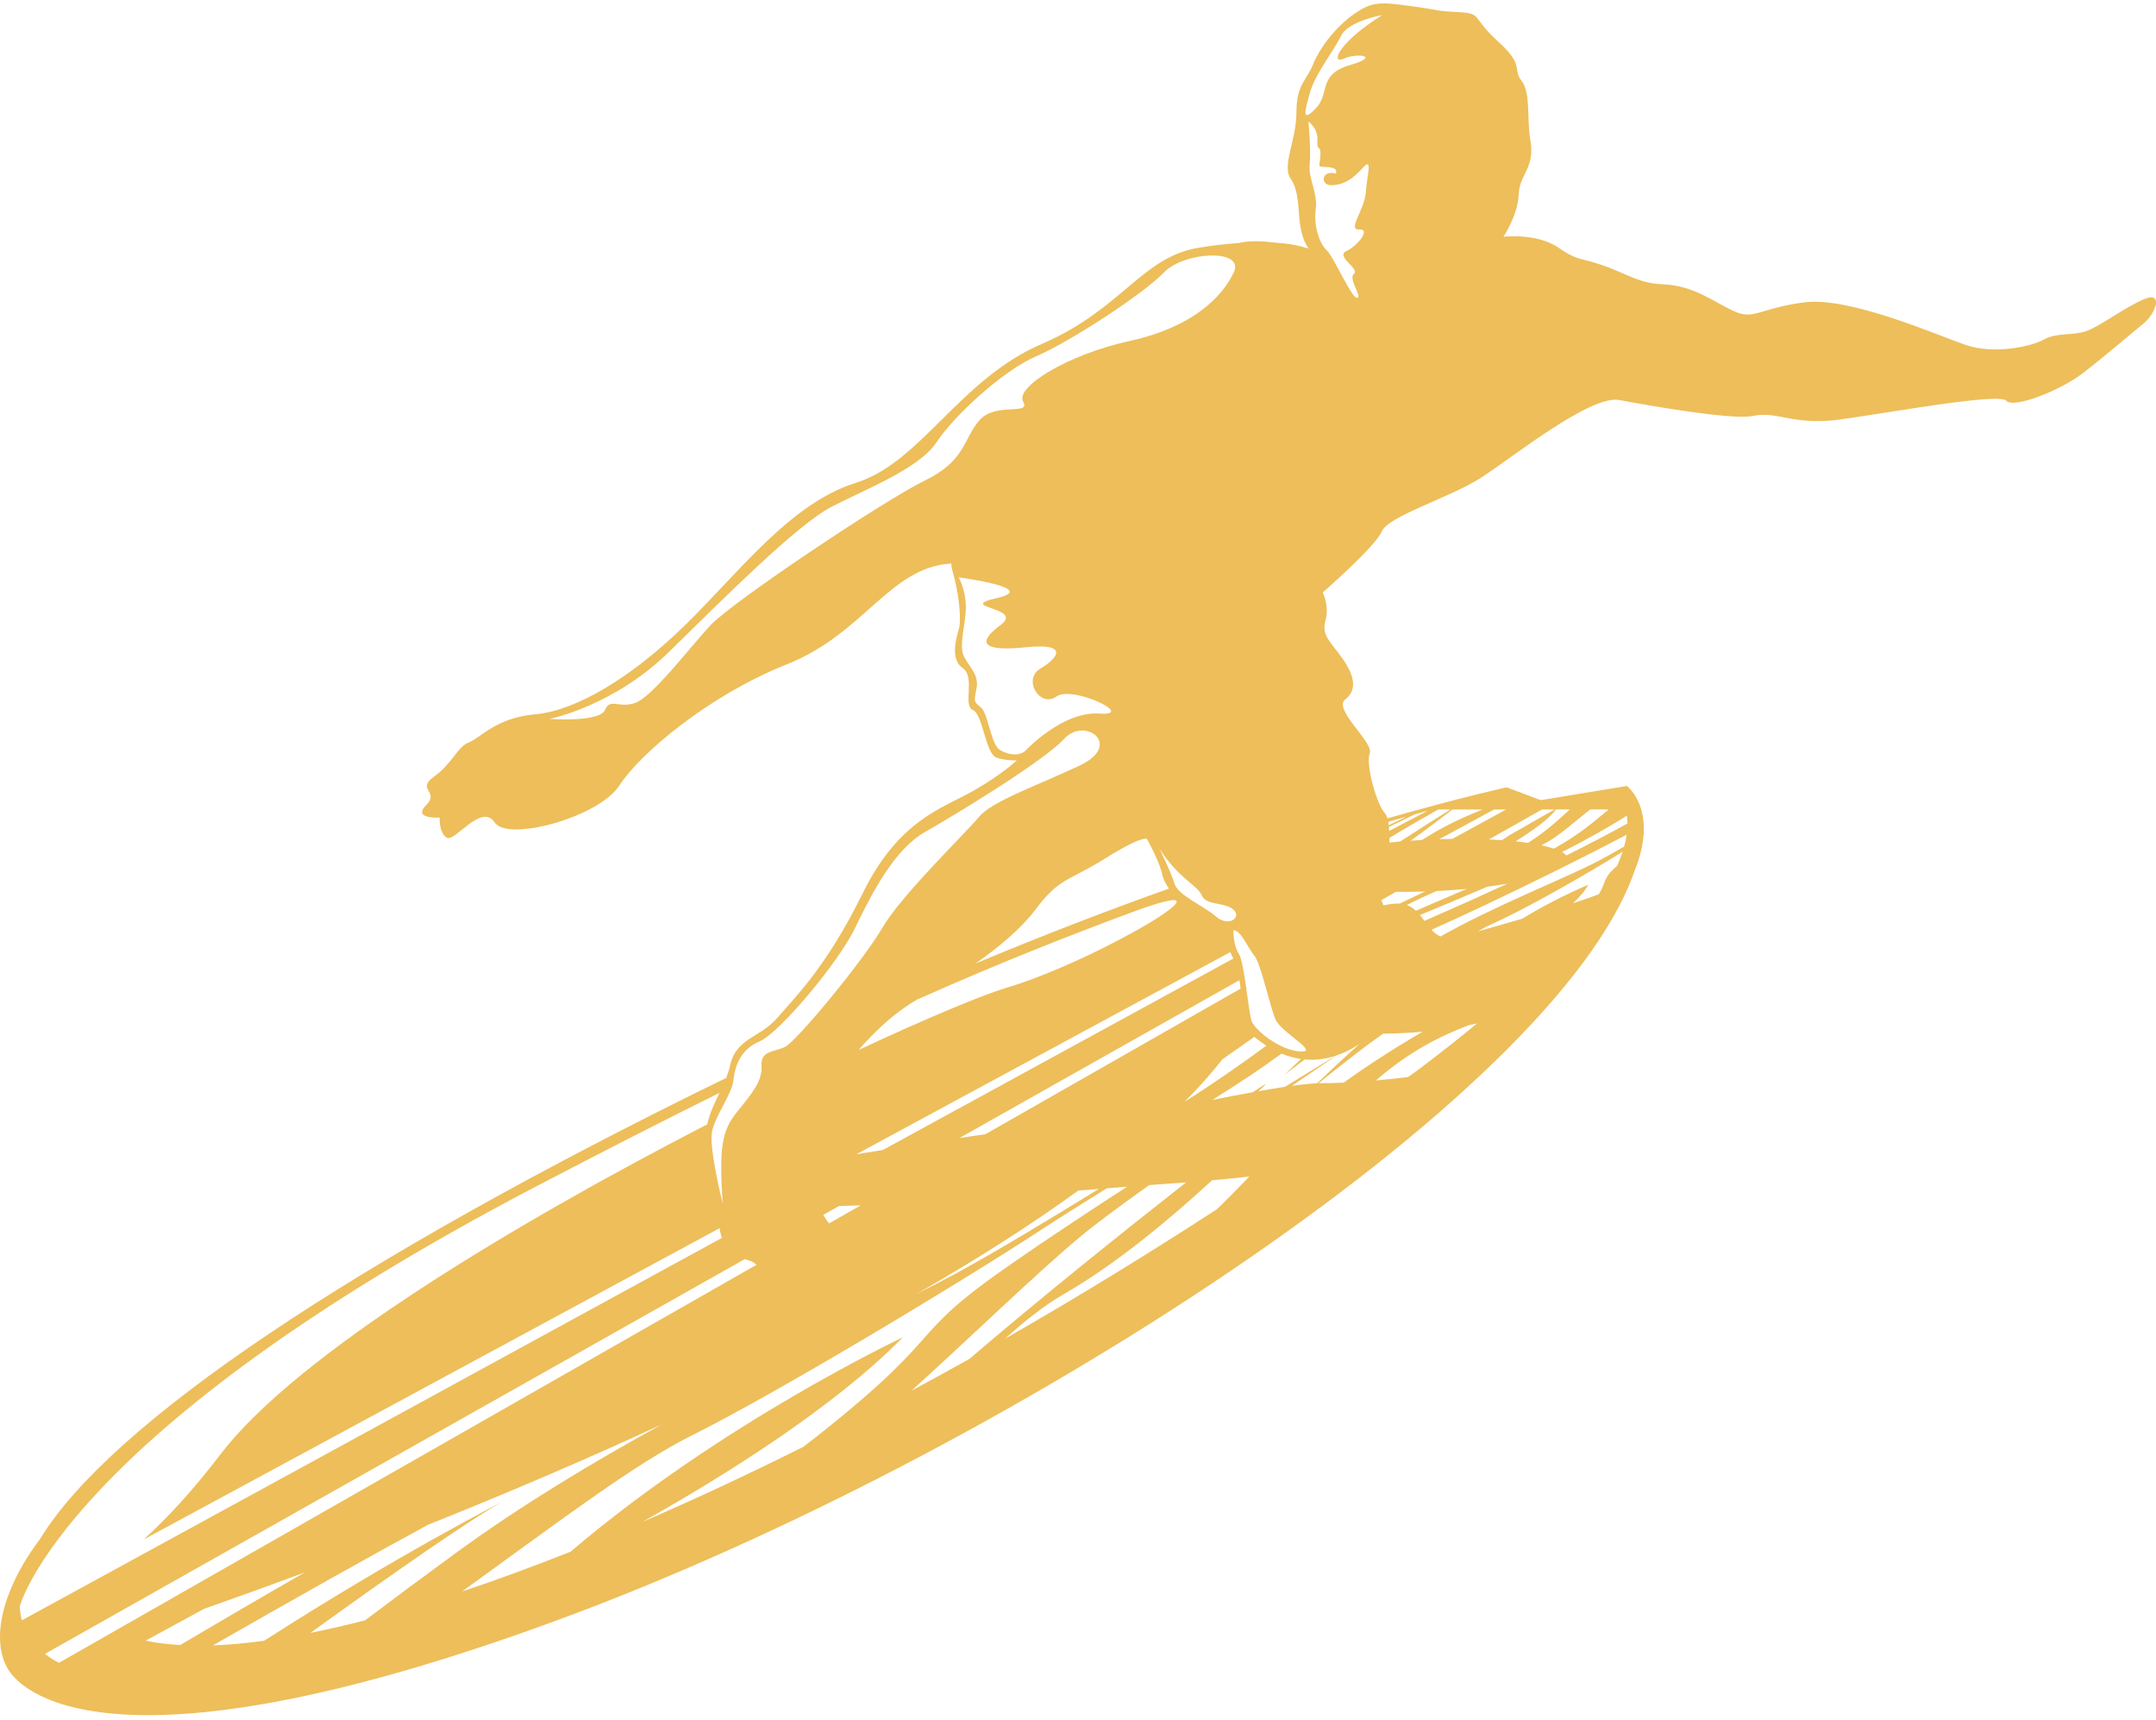 <?xml version="1.0" encoding="UTF-8"?> <svg xmlns="http://www.w3.org/2000/svg" width="341" height="272" viewBox="0 0 341 272" fill="none"><path d="M339.114 47.306C335.986 48.621 332.172 51.589 329.987 52.352C327.804 53.115 325.372 52.529 323.28 53.684C321.188 54.839 315.382 56.041 311.027 54.585C306.672 53.128 292.588 46.856 285.362 47.812C278.138 48.771 277.439 50.672 274.226 49.196C271.012 47.721 267.898 45.145 263.056 44.963C258.215 44.781 256.668 42.484 249.961 40.945C248.936 40.605 248.267 40.389 246.548 39.196C243.091 36.792 237.789 37.441 237.789 37.441C237.789 37.441 240.063 34.064 240.195 30.762C240.328 27.457 242.879 26.573 242.027 22.038C241.478 19.107 242.149 14.638 240.657 12.778C239.167 10.919 241.204 10.399 236.924 6.542C232.643 2.687 234.547 2.115 230.593 1.91C226.639 1.709 228.598 1.698 222.845 0.918C218.31 0.305 216.981 0.283 214.32 2.109C211.208 4.248 208.732 7.581 207.679 10.184C206.627 12.787 205.054 13.312 205.049 17.766C205.043 22.221 202.7 26.181 204.134 28.247C205.568 30.314 205.256 33.456 205.69 35.916C206.124 38.375 206.986 39.282 206.986 39.282C206.986 39.282 206.787 39.234 206.442 39.16C205.223 38.765 203.7 38.513 201.962 38.392C199.815 38.124 197.461 38.002 195.935 38.428C193.946 38.563 191.846 38.806 189.712 39.152C180.455 40.655 177.623 48.854 164.691 54.427C151.758 60.001 145.685 73.115 135.369 76.346C125.054 79.576 117.095 90.276 108.457 98.754C99.819 107.231 90.999 112.393 84.704 112.943C78.409 113.493 75.98 116.712 74.167 117.387C72.354 118.058 71.559 120.73 68.649 122.8C65.739 124.87 69.608 125.102 67.391 127.329C65.173 129.556 69.541 129.283 69.541 129.283C69.541 129.283 69.406 131.761 70.685 132.463C71.968 133.165 76.165 126.917 78.227 130.043C80.288 133.168 94.704 129.241 97.965 124.201C101.226 119.161 112.091 109.959 124.429 105.059C136.767 100.16 140.641 89.718 150.468 89.104C150.465 89.463 150.52 89.861 150.661 90.339C151.617 93.528 152.098 97.836 151.667 99.386C151.239 100.939 150.238 104.252 152.275 105.651C154.312 107.049 152.225 111.567 153.869 112.272C155.511 112.976 155.842 119.332 157.705 119.846C159.567 120.36 160.822 120.227 160.822 120.227C160.822 120.227 158.578 122.424 153.825 125.118C149.072 127.813 142.159 129.647 136.441 141.264C130.724 152.881 125.838 157.579 123.003 160.887C120.168 164.194 116.44 164.084 115.47 168.494C115.321 169.168 115.106 169.815 114.857 170.45C55.357 199.49 17.398 225.211 6.372 243.305C6.231 243.49 6.09 243.676 5.946 243.875C0.235 251.667 -1.448 259.435 1.271 263.947C4.04 268.545 20.305 281.096 88 256.254C157.523 230.743 245.841 173.957 258.502 137.791C262.451 128.075 257.306 124.287 257.306 124.287L255.336 124.61L250.392 125.422L247.656 125.873L243.685 126.528L240.953 125.5L238.294 124.499C238.294 124.499 231.289 126.025 219.435 129.407C219.338 129.053 219.208 128.769 219.039 128.592C217.746 127.232 215.95 120.832 216.644 119.13C217.337 117.428 210.774 112.164 212.767 110.597C214.759 109.033 214.165 106.751 212.327 104.128C210.49 101.506 208.978 100.53 209.636 98.151C210.294 95.772 209.199 93.688 209.199 93.688C209.199 93.688 217.556 86.421 218.553 84.025C219.551 81.629 229.297 78.7 234.166 75.591C239.035 72.483 251.694 62.253 256.201 63.275C260.254 64.03 273.96 66.478 277.263 65.771C281.15 64.939 283.579 67.343 291.007 66.337C298.435 65.331 316.148 62.068 317.314 63.364C318.48 64.66 325.822 61.772 329.401 59.028C332.979 56.281 337.204 52.631 339.07 51.122C340.943 49.602 342.242 45.988 339.114 47.306ZM195.07 147.089C196.286 147.089 197.35 149.878 198.386 151.105C199.423 152.334 200.846 159.137 201.744 161.215C202.642 163.293 208.926 166.507 205.607 166.27C202.291 166.035 198.483 162.868 197.964 161.456C197.444 160.044 196.831 152.191 195.933 150.82C195.037 149.452 195.07 147.089 195.07 147.089ZM145.066 158.054C158.951 151.881 169.316 147.877 178.714 144.368C198.467 136.992 174.028 151.779 159.156 156.208C155.403 157.325 146.831 160.887 135.806 166.024C138.492 162.912 141.777 159.919 145.066 158.054ZM198.389 163.959C199 164.468 199.635 164.932 200.293 165.349C196.455 168.176 192.078 171.23 187.361 174.217C189.635 171.943 191.627 169.693 193.36 167.483C195.195 166.217 196.861 165.045 198.389 163.959ZM224.331 169.149C223.784 169.528 223.234 169.917 222.69 170.315C221.178 170.5 219.446 170.691 217.605 170.854C223.027 166.156 227.877 163.816 232.27 162.125C232.721 162.033 233.171 161.934 233.616 161.829C230.855 164.125 227.777 166.557 224.331 169.149ZM90.25 245.364C84.281 247.732 78.544 249.838 73.09 251.656C89.048 240.136 100.449 231.437 109.574 226.905C122.086 220.69 150.777 203.547 164.818 194.378C167.852 192.397 171.4 190.172 175.053 187.904C176.164 187.818 177.231 187.732 178.25 187.655C171.707 191.899 165.37 196.105 160.029 199.802C142.543 211.906 150.78 210.093 129.019 227.27C128.339 227.806 127.684 228.306 127.027 228.803C118.314 233.147 109.808 237.118 101.596 240.664C114.431 233.451 131.865 222.591 142.786 211.48C142.786 211.48 114.279 224.879 90.25 245.364ZM41.778 259.449C38.88 259.841 36.16 260.101 33.665 260.189C46.354 252.927 58.087 246.323 67.673 241.122C79.68 236.322 92.187 231.011 104.68 225.236C93.8 231.21 82.515 237.972 72.128 245.546C67.162 249.169 62.434 252.684 57.739 256.221C54.727 256.995 51.848 257.658 49.101 258.205C62.779 248.346 73.993 240.547 79.34 237.53C79.34 237.53 63.119 245.765 41.778 259.449ZM132.708 190.697C133.744 190.683 134.888 190.653 136.121 190.609L131.13 193.455C130.818 193.096 130.506 192.637 130.215 192.101L132.708 190.697ZM170.543 188.263C171.657 188.174 172.746 188.089 173.798 188.006C165.544 193.09 157.083 198.172 151.253 201.339C149.365 202.361 147.202 203.478 144.911 204.644C154.336 199.239 162.983 193.754 170.543 188.263ZM171.101 195.356C173.362 193.491 177.253 190.617 181.754 187.395C183.746 187.251 185.695 187.113 187.596 186.97C177.407 194.972 164.37 205.412 153.344 214.871C150.272 216.592 147.202 218.275 144.137 219.93C153.151 211.809 164.284 200.985 171.101 195.356ZM225.008 163.147C219.667 166.231 214.958 169.436 212.513 171.199C211.319 171.252 210.122 171.282 208.951 171.282C208.823 171.282 208.677 171.288 208.542 171.293C212.687 167.972 215.881 165.468 218.744 163.459C220.471 163.432 222.646 163.349 225.008 163.147ZM215.033 165.073C212.151 167.643 209.65 170.017 208.321 171.299C207.254 171.34 205.897 171.484 204.333 171.697C207.87 169.282 210.501 167.502 211.407 166.891C212.593 166.488 213.803 165.891 215.033 165.073ZM168.211 204.666C176.368 199.999 184.926 192.875 191.71 186.635C193.736 186.458 195.703 186.262 197.607 186.033C195.905 187.799 194.192 189.548 192.531 191.17C181.583 198.291 170.339 205.172 158.959 211.69C162.148 208.825 165.238 206.368 168.211 204.666ZM206.35 167.53C207.939 167.679 209.6 167.496 211.31 166.927C208.912 168.372 206.185 170.036 203.231 171.86C201.923 172.056 200.506 172.291 199.005 172.556C199.633 172.05 200.053 171.65 200.194 171.387C200.194 171.387 199.445 171.871 198.127 172.714C196.09 173.081 193.935 173.496 191.749 173.927C194.23 172.377 196.436 170.953 198.309 169.688C199.915 168.605 201.371 167.577 202.692 166.604C203.678 167.013 204.703 167.303 205.762 167.455C204.966 168.232 204.087 169.083 203.098 170.025C203.101 170.019 204.153 169.171 206.35 167.53ZM155.856 179.351C154.527 179.545 153.151 179.746 151.75 179.956L196.027 154.99C196.096 155.421 196.159 155.868 196.223 156.324L155.856 179.351ZM117.814 199.095C117.963 199.156 118.131 199.214 118.325 199.269C118.925 199.435 119.328 199.706 119.673 199.99L9.323 262.939C8.505 262.513 7.767 262.041 7.11 261.524L117.814 199.095ZM32.248 254.414C37.277 252.648 42.616 250.722 48.206 248.638C41.726 252.352 35.135 256.199 28.501 260.123C26.514 260.007 24.673 259.788 23.032 259.437C26.166 257.738 29.241 256.061 32.248 254.414ZM252.857 141.403C251.823 141.817 250.409 142.306 248.778 142.837C249.831 141.869 250.682 140.883 251.21 139.908C251.21 139.908 245.968 142.068 240.754 145.279C238.239 146.012 235.78 146.708 233.749 147.277C234.511 146.824 235.285 146.412 236.095 146.053C240.986 143.892 250.837 138.327 256.651 134.668C256.424 135.37 256.123 136.125 255.767 136.918C253.346 138.985 254.12 139.518 252.857 141.403ZM256.883 133.87C254.987 134.964 253.285 135.909 252 136.553C246.557 139.28 235.984 143.461 227.838 148.079C227.282 147.841 226.824 147.465 226.409 147.023C231.585 144.718 238.745 141.333 245.913 137.78C246.186 137.661 246.427 137.537 246.653 137.412C250.309 135.594 253.926 133.754 257.273 131.996C257.193 132.576 257.065 133.201 256.883 133.87ZM225.293 145.619C225.061 145.307 224.829 144.995 224.58 144.696C227.979 143.282 231.563 141.803 235.255 140.206C236.36 140.065 237.413 139.908 238.421 139.736C234.614 141.496 230.3 143.431 225.293 145.619ZM223.942 144.011C223.53 143.627 223.063 143.306 222.507 143.107C222.789 142.967 223.052 142.837 223.267 142.726C224.301 142.198 225.666 141.574 227.202 140.897C228.824 140.817 230.424 140.703 231.98 140.56C229.402 141.668 226.686 142.831 223.942 144.011ZM221.383 142.884C221.206 142.873 221.021 142.87 220.827 142.881C220.145 142.92 219.465 143.022 218.794 143.165C218.689 142.867 218.586 142.588 218.481 142.328L220.794 141.024C222.314 141.038 223.85 141.021 225.39 140.969C224.096 141.579 222.753 142.223 221.383 142.884ZM195.07 151.569L139.636 181.844C138.182 182.076 136.776 182.302 135.449 182.518L194.595 150.552C194.722 150.908 194.872 151.254 195.07 151.569ZM154.254 152.381C158.07 149.72 161.54 146.799 163.732 143.881C167.609 138.717 168.871 139.454 174.796 135.749C180.721 132.04 181.395 132.651 181.395 132.651C181.395 132.651 183.418 136.224 183.835 138.344C183.951 138.943 184.349 139.711 184.882 140.515C175.451 143.873 165.138 147.813 154.254 152.381ZM112.293 98.947C108.91 102.63 103.149 110.191 100.502 111.136C97.857 112.081 96.533 110.285 95.682 112.269C94.831 114.253 86.895 113.686 86.895 113.686C86.895 113.686 97.006 111.702 105.793 103.103C114.581 94.504 126.057 82.978 131.514 80.143C136.972 77.307 145.381 74.096 148.122 69.938C150.863 65.779 158.609 58.6 163.9 56.331C169.192 54.062 180.848 46.477 184.072 43.103C187.297 39.729 196.969 39.276 195.129 43.103C193.285 46.93 188.751 51.689 178.687 53.916C168.623 56.14 160.546 61.244 161.822 63.51C163.099 65.779 157.429 63.51 154.878 66.486C152.328 69.462 152.714 72.864 146.284 75.981C139.857 79.106 115.675 95.263 112.293 98.947ZM158.235 118.647C156.677 117.796 156.345 112.882 155.165 111.89C153.983 110.898 154.032 110.992 154.455 108.82C154.881 106.646 153.228 105.419 152.424 103.719C151.62 102.017 152.803 98.521 152.756 95.83C152.709 93.138 151.623 91.295 151.623 91.295C151.623 91.295 164.519 92.995 157.716 94.556C150.913 96.115 162.11 95.974 158.282 98.809C154.455 101.644 155.306 103.062 162.251 102.351C169.195 101.641 167.352 104.051 164.519 105.753C161.684 107.452 164.519 111.99 167.07 110.147C169.62 108.304 179.825 113.264 173.942 112.838C168.056 112.413 162.253 118.649 162.253 118.649C161.336 119.536 159.794 119.498 158.235 118.647ZM120.157 164.664C123.18 163.387 132.534 152.37 135.275 146.683C138.016 140.996 141.512 134.287 146.331 131.546C151.15 128.805 165.086 120.349 168.346 116.806C171.607 113.264 177.7 117.798 170.756 121.059C163.812 124.32 156.868 126.727 154.884 129.136C152.9 131.546 142.554 141.552 139.578 146.683C136.602 151.815 125.971 164.711 124.128 165.562C122.285 166.413 120.301 166.129 120.444 168.538C120.585 170.948 119.027 172.791 116.617 175.767C114.208 178.743 113.688 181.341 114.302 190.319C114.302 190.319 112.13 181.625 112.602 179.028C113.075 176.43 115.766 173.076 116.004 170.807C116.241 168.538 117.131 165.938 120.157 164.664ZM84.59 187.718C95.505 182.007 105.16 177.091 113.801 172.813C113.053 174.358 112.282 175.947 111.853 177.793C81.86 193.267 47.076 213.989 34.889 229.95C30.482 235.723 26.401 240.1 22.725 243.438L113.81 194.212C113.832 194.373 113.931 195.044 114.18 195.746L3.465 256.213C3.274 255.514 3.158 254.787 3.122 254.032C3.122 254.032 10.011 226.745 84.59 187.718ZM257.311 128.973C257.364 129.357 257.394 129.772 257.4 130.219C254.449 131.847 251.318 133.497 247.742 135.273C247.576 135.088 247.358 134.906 247.051 134.735C250.613 132.936 254.076 131.026 257.311 128.973ZM251.506 128H254.438C252.105 129.891 250.049 131.811 245.769 134.196C245.203 134.002 244.539 133.826 243.782 133.662C244.244 133.428 244.666 133.204 244.998 133.005C246.988 131.819 248.999 129.968 251.506 128ZM248.295 128C246.388 129.705 244.537 131.488 241.674 133.284C241.06 133.193 240.4 133.113 239.712 133.041C242.376 131.372 245.194 129.382 246.073 128H248.295ZM243.884 128.003H245.874L238.662 132.118C238.344 132.347 237.974 132.593 237.543 132.858C236.882 132.811 236.197 132.773 235.489 132.74L243.884 128.003ZM238.22 128.003L229.709 132.651C229.015 132.659 228.324 132.676 227.633 132.698L236.321 128.003H238.22ZM234.478 128.006C233.903 128.244 233.323 128.484 232.726 128.735C229.675 130.018 227.136 131.405 224.912 132.82C224.306 132.853 223.707 132.894 223.113 132.936C225.575 131.178 228.241 129.147 229.72 128.006H234.478ZM229.416 128.006C227.719 129.062 224.729 130.935 221.446 133.068C220.874 133.118 220.313 133.173 219.758 133.231C219.758 132.988 219.755 132.748 219.75 132.51C221.369 131.49 224.389 129.747 227.462 128.006H229.416ZM225.818 128.205C223.751 129.272 221.681 130.358 219.711 131.397C219.7 131.178 219.683 130.971 219.664 130.769C220.977 130.128 222.378 129.448 223.787 128.763C224.491 128.567 225.163 128.382 225.818 128.205ZM222.447 129.136C221.515 129.589 220.576 130.045 219.639 130.498C219.617 130.308 219.592 130.125 219.565 129.954C220.557 129.669 221.526 129.393 222.447 129.136ZM190.077 141.588C190.738 143.221 193.667 142.599 195.073 143.829C196.477 145.058 194.33 146.664 192.349 144.948C190.367 143.232 186.3 141.56 185.761 139.736C185.222 137.912 183.371 134.196 183.371 134.196C186.579 139.114 189.414 139.955 190.077 141.588ZM216.016 30.431C215.817 33.224 213.038 36.402 214.961 36.281C216.884 36.159 214.729 38.883 212.941 39.704C211.153 40.525 215.132 42.512 214.151 43.274C213.17 44.04 215.522 46.994 214.646 47.099C213.77 47.204 211.004 40.682 209.829 39.574C208.655 38.466 207.749 35.681 208.1 33.097C208.45 30.513 206.911 28.239 207.143 26.006C207.378 23.771 206.969 19.408 206.939 19.22C206.939 19.22 208.492 20.267 208.365 22.21C208.238 24.155 208.973 22.652 208.832 24.73C208.707 26.548 208.216 26.297 210.012 26.429C211.902 26.57 211.241 27.449 211.241 27.449C209.014 26.786 208.694 29.361 210.65 29.289C212.543 29.218 213.889 28.375 215.53 26.548C217.174 24.722 216.215 27.637 216.016 30.431ZM212.543 9.28C214.505 8.335 218.611 8.808 213.51 10.294C208.409 11.781 210.393 14.76 208.124 17.12C205.856 19.482 206.328 17.686 207.179 14.663C208.03 11.64 210.96 8.048 212.092 5.688C213.225 3.325 218.611 2.38 218.611 2.38C211.147 7.105 210.578 10.225 212.543 9.28Z" fill="#EDBE5A"></path></svg> 
